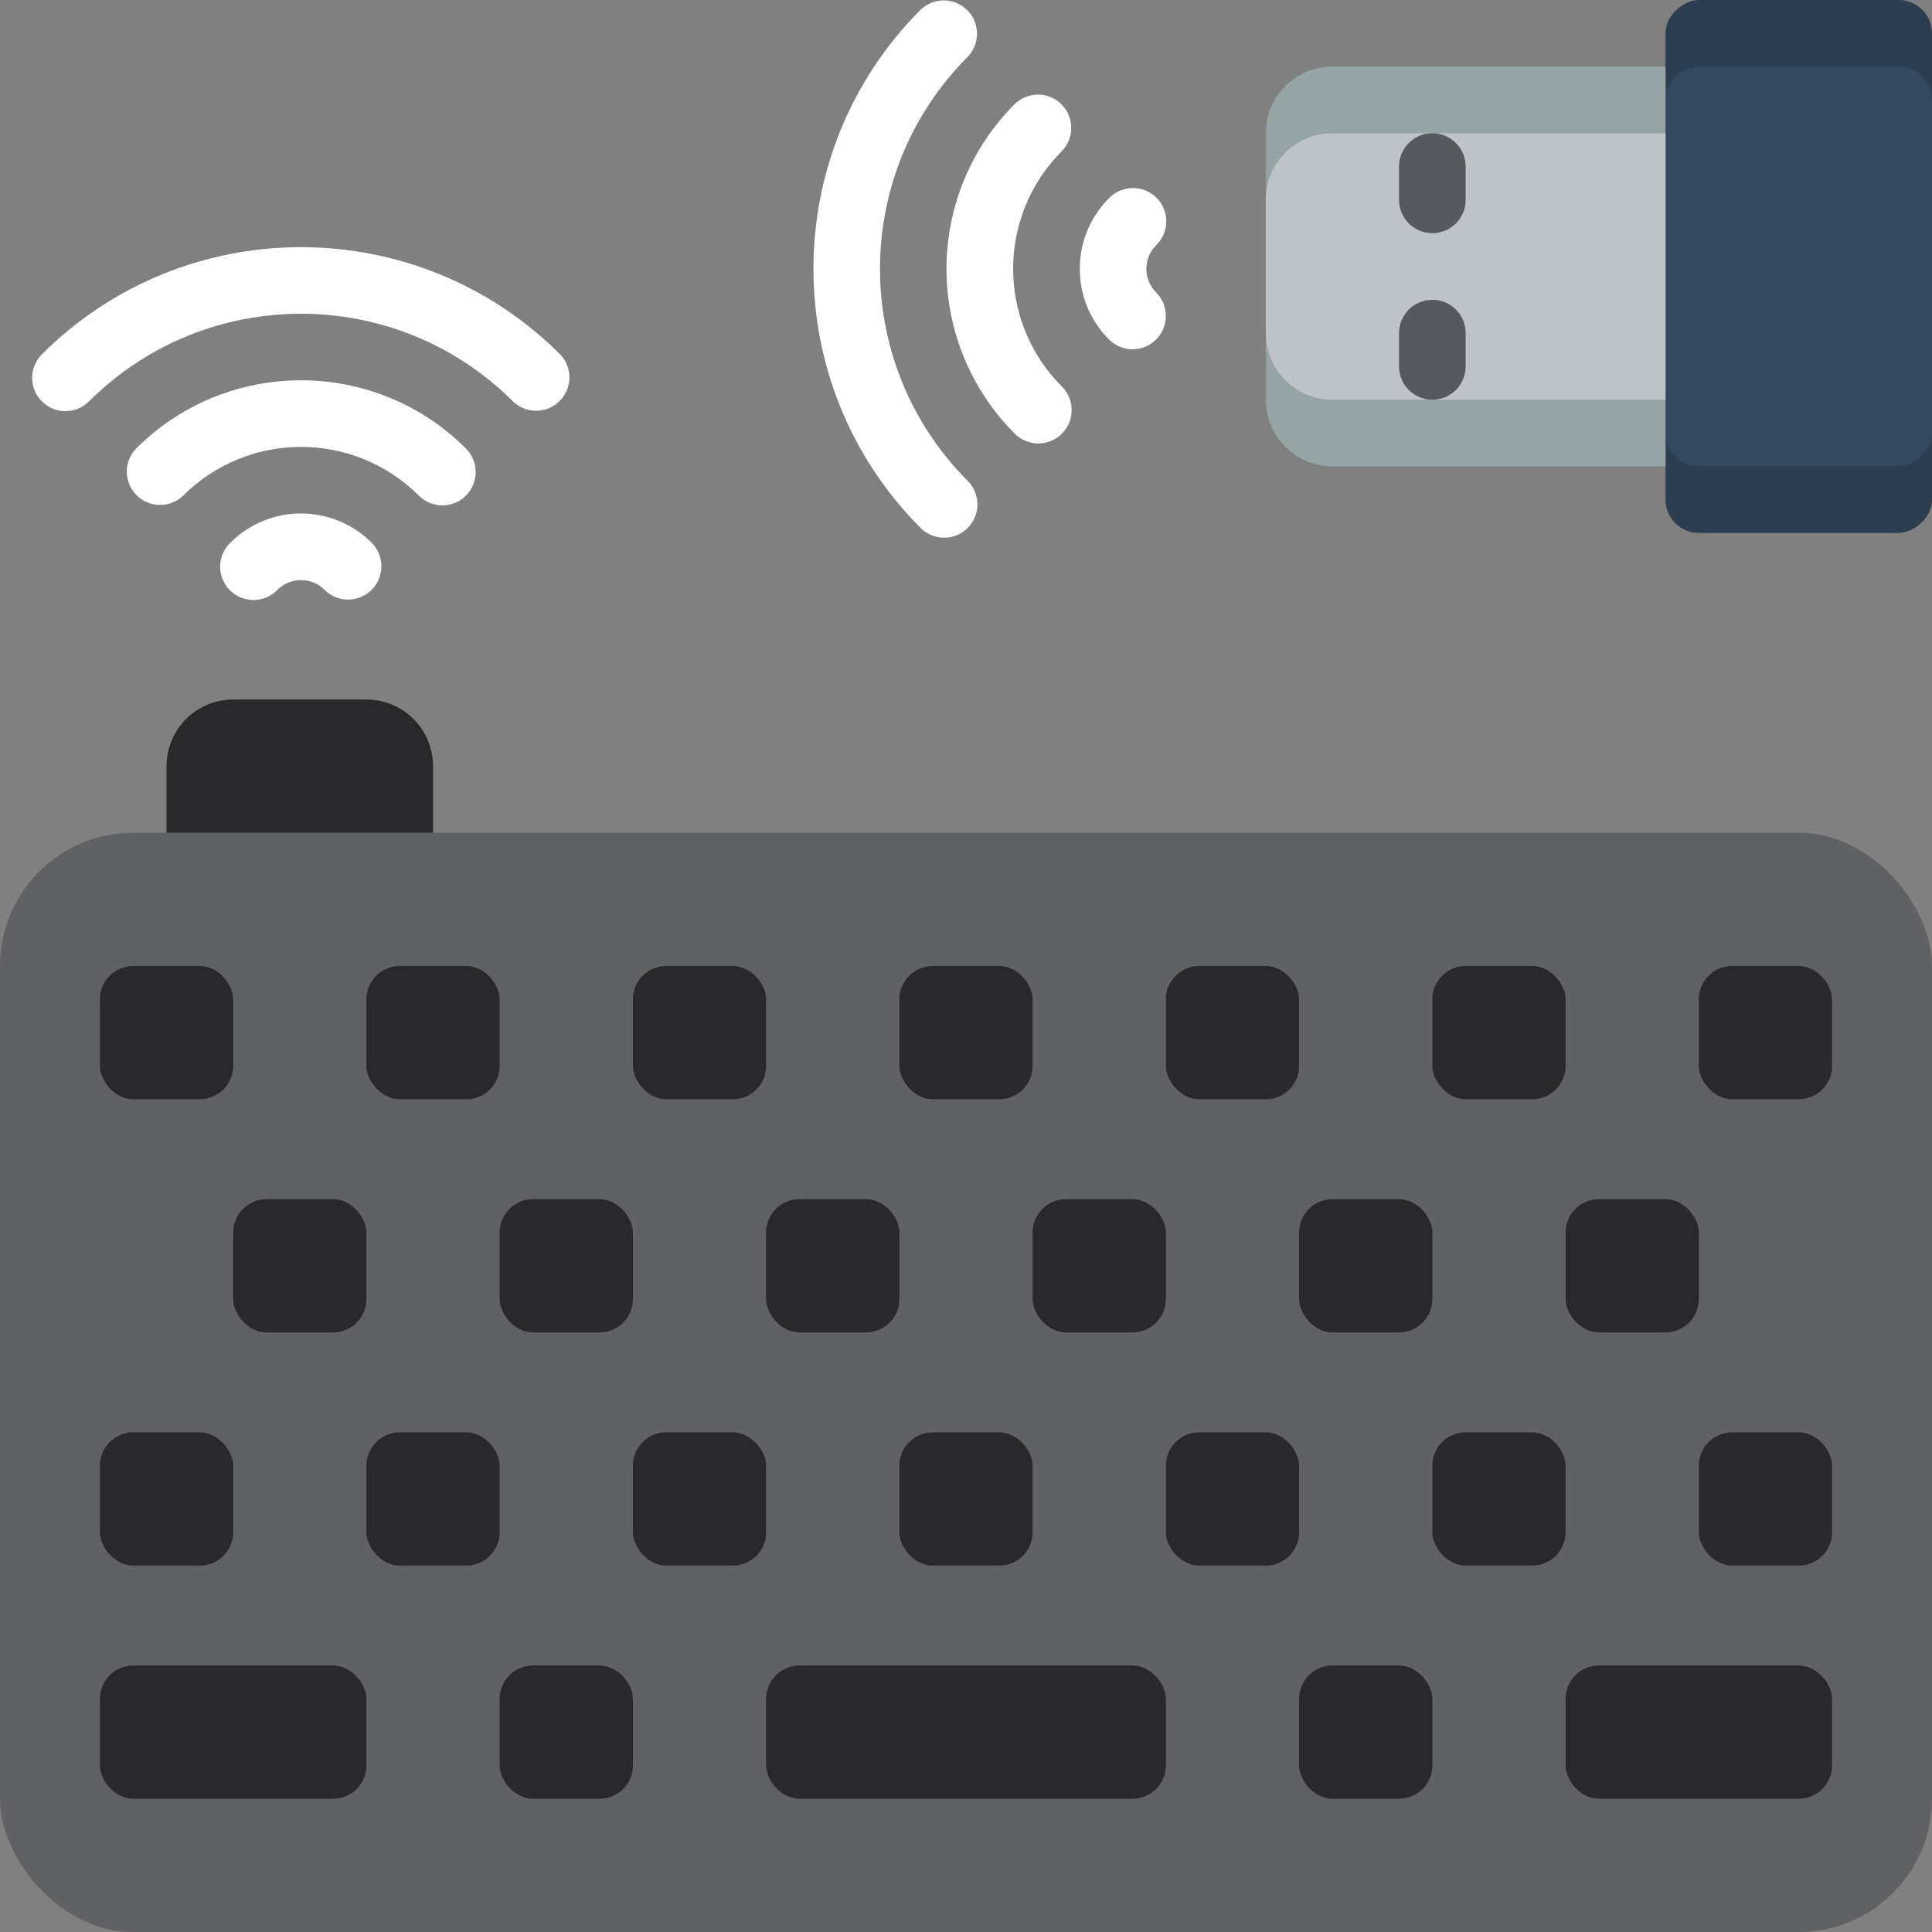 <svg height="512" viewBox="0 0 58 58" width="512" xmlns="http://www.w3.org/2000/svg"><rect x="0" y="0" width="58" height="58" fill="#808080" stroke="none"/><g id="Page-1" fill="none" fill-rule="evenodd"><g id="030---Wireless-Keyboard" fill-rule="nonzero"><path id="Shape" d="m7 21h4c1.105 0 2 .895 2 2v3h-8v-3c0-1.105.895-2 2-2z" fill="#29292b"/><rect id="Rectangle-path" fill="#2c3e50" height="8" rx="1" transform="matrix(0 1 -1 0 62 -46)" width="16" x="46" y="4"/><rect id="Rectangle-path" fill="#35495e" height="8" rx="1" transform="matrix(0 1 -1 0 62 -46)" width="12" x="48" y="4"/><path id="Shape" d="m38 2h12v10c0 1.105-.895 2-2 2h-8c-1.105 0-2-.895-2-2z" fill="#95a5a5" transform="matrix(0 1 -1 0 52 -36)"/><path id="Shape" d="m40 2h8v10c0 1.105-.895 2-2 2h-4c-1.105 0-2-.895-2-2z" fill="#bdc3c7" transform="matrix(0 1 -1 0 52 -36)"/><path id="Shape" d="m43 7c-.552 0-1-.448-1-1v-1c0-.552.448-1 1-1s1 .448 1 1v1c0 .552-.448 1-1 1z" fill="#56595e"/><path id="Shape" d="m43 12c-.552 0-1-.448-1-1v-1c0-.552.448-1 1-1s1 .448 1 1v1c0 .552-.448 1-1 1z" fill="#56595e"/><path id="Shape" d="m28.343 16.142c-.265-0-.52-.105-.707-.293-4.288-4.299-4.288-11.257 0-15.556.392-.379 1.016-.374 1.402.012.386.386.391 1.009.012 1.402-3.509 3.517-3.509 9.211 0 12.728.286.286.371.716.217 1.09-.155.374-.519.617-.924.617z" fill="#ffffff"/><path id="Shape" d="m31.172 13.313c-.265 0-.519-.105-.707-.292-1.313-1.313-2.051-3.093-2.051-4.95s.738-3.637 2.051-4.95c.392-.379 1.016-.374 1.402.012.386.386.391 1.009.012 1.402-1.952 1.952-1.952 5.118 0 7.07.286.286.371.716.217 1.09-.155.374-.519.617-.924.617z" fill="#ffffff"/><path id="Shape" d="m34 10.485c-.265.001-.52-.105-.707-.293-1.171-1.171-1.171-3.071 0-4.242.251-.26.623-.364.973-.273.35.092.623.365.714.714.092.35-.013.721-.273.973-.39.39-.39 1.024 0 1.414.286.286.371.716.217 1.09s-.519.617-.924.617z" fill="#ffffff"/><path id="Shape" d="m1.965 12.343c-.404-0-.769-.244-.924-.617-.155-.374-.069-.804.217-1.09 4.299-4.288 11.257-4.288 15.556 0 .379.392.374 1.016-.012 1.402s-1.009.391-1.402.012c-3.517-3.508-9.211-3.508-12.728 0-.187.188-.442.294-.707.293z" fill="#ffffff"/><path id="Shape" d="m13.279 15.171c-.265-0-.52-.105-.707-.293-1.954-1.948-5.117-1.948-7.071 0-.392.379-1.016.374-1.402-.012-.386-.386-.391-1.009-.012-1.402 2.735-2.73 7.165-2.73 9.9 0 .286.286.371.716.217 1.09-.155.374-.519.617-.924.617z" fill="#ffffff"/><path id="Shape" d="m10.45 18c-.265-0-.52-.105-.707-.293-.39-.39-1.024-.39-1.414 0-.251.26-.623.364-.973.273-.35-.092-.623-.365-.714-.714-.092-.35.013-.721.273-.973 1.171-1.171 3.071-1.171 4.242 0 .286.286.371.716.217 1.09-.155.374-.519.617-.924.617z" fill="#ffffff"/><rect id="Rectangle-path" fill="#606164" height="33" rx="4" width="58" y="25"/><g fill="#29292b"><rect id="Rectangle-path" height="4" rx="1" width="4" x="3" y="29"/><rect id="Rectangle-path" height="4" rx="1" width="4" x="7" y="36"/><rect id="Rectangle-path" height="4" rx="1" width="4" x="15" y="36"/><rect id="Rectangle-path" height="4" rx="1" width="4" x="23" y="36"/><rect id="Rectangle-path" height="4" rx="1" width="4" x="31" y="36"/><rect id="Rectangle-path" height="4" rx="1" width="4" x="39" y="36"/><rect id="Rectangle-path" height="4" rx="1" width="4" x="47" y="36"/><rect id="Rectangle-path" height="4" rx="1" width="8" x="3" y="50"/><rect id="Rectangle-path" height="4" rx="1" width="4" x="15" y="50"/><rect id="Rectangle-path" height="4" rx="1" width="12" x="23" y="50"/><rect id="Rectangle-path" height="4" rx="1" width="4" x="39" y="50"/><rect id="Rectangle-path" height="4" rx="1" width="8" x="47" y="50"/><rect id="Rectangle-path" height="4" rx="1" width="4" x="11" y="29"/><rect id="Rectangle-path" height="4" rx="1" width="4" x="19" y="29"/><rect id="Rectangle-path" height="4" rx="1" width="4" x="27" y="29"/><rect id="Rectangle-path" height="4" rx="1" width="4" x="35" y="29"/><rect id="Rectangle-path" height="4" rx="1" width="4" x="43" y="29"/><rect id="Rectangle-path" height="4" rx="1" width="4" x="51" y="29"/><rect id="Rectangle-path" height="4" rx="1" width="4" x="3" y="43"/><rect id="Rectangle-path" height="4" rx="1" width="4" x="11" y="43"/><rect id="Rectangle-path" height="4" rx="1" width="4" x="19" y="43"/><rect id="Rectangle-path" height="4" rx="1" width="4" x="27" y="43"/><rect id="Rectangle-path" height="4" rx="1" width="4" x="35" y="43"/><rect id="Rectangle-path" height="4" rx="1" width="4" x="43" y="43"/><rect id="Rectangle-path" height="4" rx="1" width="4" x="51" y="43"/></g></g></g></svg>
